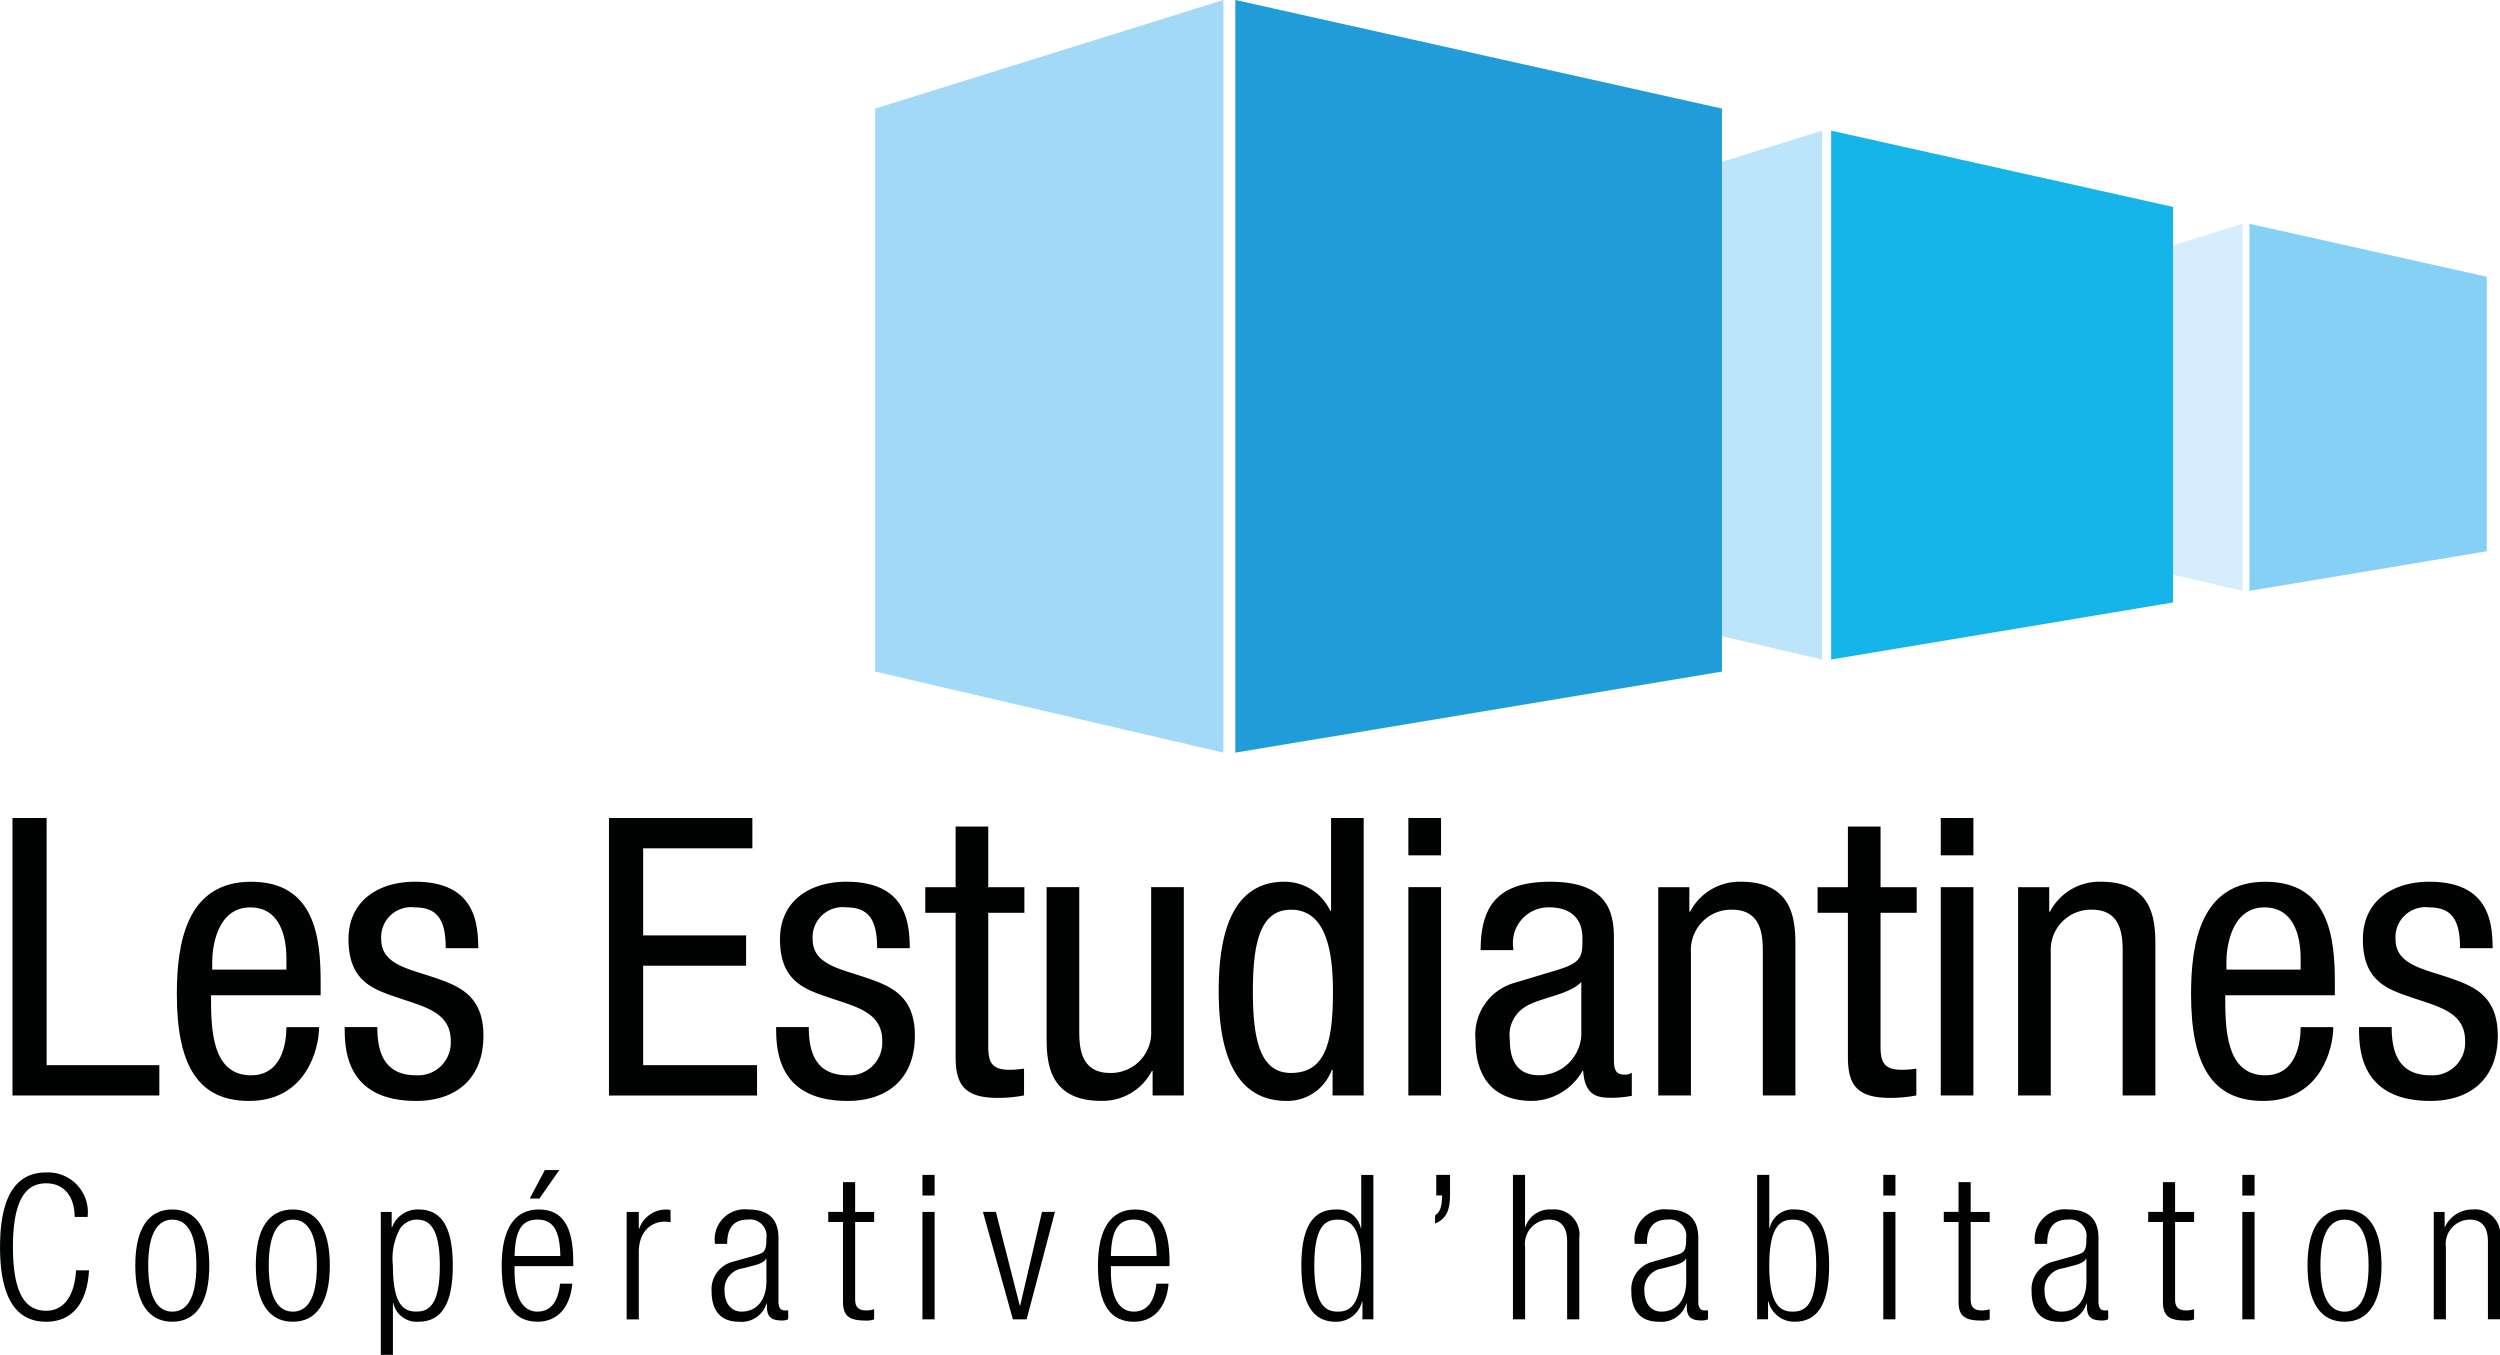 <svg xmlns="http://www.w3.org/2000/svg" width="163.417" height="88.563" viewBox="0 0 163.417 88.563">
  <g id="logo" transform="translate(-1.729 -1.702)">
    <g id="Groupe_1" data-name="Groupe 1" transform="translate(58.935 1.702)">
      <path id="Tracé_1" data-name="Tracé 1" d="M81.946,9.165V33.158l-11.1-2.588V12.625Z" transform="translate(7.431 5.464)" fill="#d5edfc"/>
      <path id="Tracé_2" data-name="Tracé 2" d="M76.74,9.165V33.158l15.511-2.588V12.625Z" transform="translate(13.094 5.464)" fill="#85d1f5"/>
      <path id="Tracé_3" data-name="Tracé 3" d="M70.325,6.059V40.628l-16-3.726V11.044Z" transform="translate(-8.426 2.482)" fill="#bce4fa"/>
      <path id="Tracé_4" data-name="Tracé 4" d="M53.678,1.7V50.9L30.912,45.6V8.8Z" transform="translate(-30.912 -1.702)" fill="#a2d9f7"/>
      <path id="Tracé_5" data-name="Tracé 5" d="M42.922,1.7V50.9l31.811-5.3V8.8Z" transform="translate(-19.38 -1.702)" fill="#209dd9"/>
      <path id="Tracé_6" data-name="Tracé 6" d="M62.791,6.059V40.628L85.14,36.9V11.044Z" transform="translate(-0.301 2.482)" fill="#15b5ea"/>
    </g>
    <g id="Groupe_4" data-name="Groupe 4" transform="translate(1.729 55.173)">
      <g id="Groupe_2" data-name="Groupe 2" transform="translate(0.813)">
        <path id="Tracé_7" data-name="Tracé 7" d="M2.144,28.98H4.379V45.136h7.367v1.982h-9.6V28.98Z" transform="translate(-2.144 -28.98)" fill="#010202"/>
        <path id="Tracé_8" data-name="Tracé 8" d="M9.861,38.523c0,2.084,0,5.234,2.617,5.234,2.033,0,2.311-2.135,2.311-3.15h2.135c0,1.449-.864,4.826-4.573,4.826-3.327,0-4.724-2.311-4.724-6.986,0-3.4.661-7.341,4.852-7.341,4.166,0,4.548,3.632,4.548,6.555v.864l-7.165,0Zm4.928-1.676v-.737c0-1.525-.482-3.328-2.362-3.328-2.235,0-2.489,2.744-2.489,3.556v.508h4.852Z" transform="translate(3.12 -26.939)" fill="#010202"/>
        <path id="Tracé_9" data-name="Tracé 9" d="M19.829,35.449c0-1.727-.457-2.668-2.007-2.668a1.961,1.961,0,0,0-2.209,2.084c0,1.6,1.676,1.905,3.352,2.464,1.651.559,3.328,1.143,3.328,3.836,0,2.87-1.854,4.267-4.395,4.267-4.624,0-4.675-3.428-4.675-4.826h2.133c0,1.651.457,3.15,2.54,3.15a2.135,2.135,0,0,0,2.26-2.26c0-1.829-1.676-2.209-3.328-2.77s-3.354-1.041-3.354-3.862c0-2.54,1.982-3.76,4.344-3.76,3.964,0,4.116,2.744,4.14,4.344Z" transform="translate(8.494 -26.939)" fill="#010202"/>
        <path id="Tracé_10" data-name="Tracé 10" d="M22.036,28.98H31.41v1.982H24.271v5.691H31v1.982H24.271v6.5h7.443V47.12H22.036V28.98Z" transform="translate(16.957 -28.98)" fill="#010202"/>
        <path id="Tracé_11" data-name="Tracé 11" d="M34.213,35.449c0-1.727-.457-2.668-2.007-2.668A1.961,1.961,0,0,0,30,34.865c0,1.6,1.676,1.905,3.354,2.464,1.651.559,3.328,1.143,3.328,3.836,0,2.87-1.854,4.267-4.395,4.267-4.624,0-4.675-3.428-4.675-4.826h2.135c0,1.651.457,3.15,2.54,3.15a2.135,2.135,0,0,0,2.26-2.26c0-1.829-1.676-2.209-3.328-2.77s-3.354-1.041-3.354-3.862c0-2.54,1.982-3.76,4.344-3.76,3.964,0,4.116,2.744,4.14,4.344Z" transform="translate(22.308 -26.939)" fill="#010202"/>
        <path id="Tracé_12" data-name="Tracé 12" d="M34.566,29.265H36.7v3.964h2.362V34.9H36.7v8.739c0,1.092.28,1.525,1.4,1.525a6.511,6.511,0,0,0,.939-.076v1.752A8.975,8.975,0,0,1,37.31,47c-2.209,0-2.744-.913-2.744-2.693V34.9H32.584V33.229h1.982V29.265Z" transform="translate(27.086 -28.706)" fill="#010202"/>
        <path id="Tracé_13" data-name="Tracé 13" d="M45.594,44.9H43.561V43.3h-.049a3.639,3.639,0,0,1-3.3,1.956c-3.581,0-3.581-2.717-3.581-4.318V31.286h2.135v9.4c0,1.041.076,2.744,2.007,2.744a2.628,2.628,0,0,0,2.693-2.744v-9.4H45.6l0,13.616Z" transform="translate(30.969 -26.766)" fill="#010202"/>
        <path id="Tracé_14" data-name="Tracé 14" d="M51.845,47.116H49.812V45.44h-.051a3.088,3.088,0,0,1-2.946,2.033c-3.227,0-4.446-2.87-4.446-7.163,0-2.846.457-7.165,4.293-7.165a3.3,3.3,0,0,1,3,1.905h.051V28.98h2.133V47.116Zm-4.752-1.472c2.362,0,2.744-2.235,2.744-5.334,0-2.642-.459-5.336-2.744-5.336-1.982,0-2.49,2.084-2.49,5.336S45.113,45.644,47.093,45.644Z" transform="translate(36.481 -28.98)" fill="#010202"/>
        <path id="Tracé_15" data-name="Tracé 15" d="M48.693,28.98h2.135v2.439H48.693Zm0,4.52h2.135V47.116H48.693Z" transform="translate(42.554 -28.98)" fill="#010202"/>
        <path id="Tracé_16" data-name="Tracé 16" d="M51.265,35.576c0-3.1,1.321-4.471,4.571-4.471,4.142,0,4.142,2.489,4.142,3.913v7.6c0,.559,0,1.092.661,1.092a.763.763,0,0,0,.508-.127V45.1a7.745,7.745,0,0,1-1.245.127c-.813,0-1.829,0-1.931-1.752H57.92a3.858,3.858,0,0,1-3.278,1.956c-2.54,0-3.709-1.523-3.709-3.964a3.525,3.525,0,0,1,2.566-3.76l2.87-.864c1.551-.482,1.551-.915,1.551-2.058,0-1.27-.763-2.007-2.186-2.007A2.326,2.326,0,0,0,53.4,35.449v.127Zm6.581,2.082c-.788.839-2.668,1.015-3.632,1.6a2.169,2.169,0,0,0-1.041,2.158c0,1.372.482,2.337,1.931,2.337a2.772,2.772,0,0,0,2.742-2.591v-3.5Z" transform="translate(44.706 -26.939)" fill="#010202"/>
        <path id="Tracé_17" data-name="Tracé 17" d="M57.026,31.461h2.033v1.6h.051a3.639,3.639,0,0,1,3.3-1.956c3.581,0,3.581,2.717,3.581,4.318v9.654H63.861v-9.4c0-1.041-.076-2.744-2.007-2.744a2.628,2.628,0,0,0-2.693,2.744v9.4H57.026V31.461Z" transform="translate(50.556 -26.94)" fill="#010202"/>
        <path id="Tracé_18" data-name="Tracé 18" d="M64.321,29.265h2.135v3.964h2.362V34.9H66.455v8.739c0,1.092.28,1.525,1.4,1.525a6.511,6.511,0,0,0,.939-.076v1.752A8.975,8.975,0,0,1,67.065,47c-2.209,0-2.744-.913-2.744-2.693V34.9H62.339V33.229h1.982V29.265Z" transform="translate(55.657 -28.706)" fill="#010202"/>
        <path id="Tracé_19" data-name="Tracé 19" d="M66.447,28.98H68.58v2.439H66.447Zm0,4.52H68.58V47.116H66.447Z" transform="translate(59.602 -28.98)" fill="#010202"/>
        <path id="Tracé_20" data-name="Tracé 20" d="M69.027,31.461H71.06v1.6h.051a3.639,3.639,0,0,1,3.3-1.956C78,31.1,78,33.821,78,35.422v9.654H75.86v-9.4c0-1.041-.076-2.744-2.007-2.744a2.628,2.628,0,0,0-2.693,2.744v9.4H69.025l0-13.616Z" transform="translate(62.078 -26.94)" fill="#010202"/>
        <path id="Tracé_21" data-name="Tracé 21" d="M77.028,38.523c0,2.084,0,5.234,2.617,5.234,2.033,0,2.311-2.135,2.311-3.15H84.09c0,1.449-.864,4.826-4.573,4.826-3.328,0-4.724-2.311-4.724-6.986,0-3.4.661-7.341,4.852-7.341,4.165,0,4.548,3.632,4.548,6.555v.864l-7.165,0Zm4.928-1.676v-.737c0-1.525-.482-3.328-2.362-3.328-2.237,0-2.49,2.744-2.49,3.556v.508h4.852Z" transform="translate(67.616 -26.939)" fill="#010202"/>
        <path id="Tracé_22" data-name="Tracé 22" d="M87,35.449c0-1.727-.457-2.668-2.007-2.668a1.961,1.961,0,0,0-2.209,2.084c0,1.6,1.676,1.905,3.354,2.464,1.651.559,3.328,1.143,3.328,3.836,0,2.87-1.854,4.267-4.395,4.267-4.624,0-4.675-3.428-4.675-4.826h2.135c0,1.651.457,3.15,2.54,3.15a2.135,2.135,0,0,0,2.26-2.26c0-1.829-1.676-2.209-3.328-2.77s-3.354-1.041-3.354-3.862c0-2.54,1.982-3.76,4.344-3.76,3.964,0,4.116,2.744,4.14,4.344Z" transform="translate(72.992 -26.939)" fill="#010202"/>
      </g>
      <g id="Groupe_3" data-name="Groupe 3" transform="translate(0 23.011)">
        <path id="Tracé_23" data-name="Tracé 23" d="M7.547,47.2c-.12,2.154-1.109,3.358-2.8,3.358-1.931,0-3.015-1.494-3.015-4.879S2.813,40.8,4.744,40.8a2.6,2.6,0,0,1,2.711,2.909H6.608c0-1.284-.649-2.2-1.864-2.2-1.349,0-2.168,1.109-2.168,4.166s.819,4.165,2.168,4.165c1.19,0,1.864-1.017,1.956-2.644h.847Z" transform="translate(-1.729 -40.642)" fill="#010202"/>
        <path id="Tracé_24" data-name="Tracé 24" d="M8.659,42.034c1.547,0,2.419,1.229,2.419,3.662s-.872,3.675-2.419,3.675S6.24,48.142,6.24,45.7,7.112,42.034,8.659,42.034Zm0,6.677c.886,0,1.574-.766,1.574-3.013s-.688-3-1.574-3-1.574.766-1.574,3S7.773,48.711,8.659,48.711Z" transform="translate(2.603 -39.456)" fill="#010202"/>
        <path id="Tracé_25" data-name="Tracé 25" d="M12.678,42.034c1.547,0,2.419,1.229,2.419,3.662s-.872,3.675-2.419,3.675-2.419-1.229-2.419-3.675S11.131,42.034,12.678,42.034Zm0,6.677c.886,0,1.574-.766,1.574-3.013s-.688-3-1.574-3-1.574.766-1.574,3S11.792,48.711,12.678,48.711Z" transform="translate(6.462 -39.456)" fill="#010202"/>
        <path id="Tracé_26" data-name="Tracé 26" d="M14.427,42.193h.714V43.2h.025A1.779,1.779,0,0,1,16.9,42.034c1.56,0,2.235,1.243,2.235,3.675s-.7,3.662-2.248,3.662a1.56,1.56,0,0,1-1.639-1.217h-.025v3.383h-.794l0-9.344Zm2.352.5a1.344,1.344,0,0,0-1.109.621,4.122,4.122,0,0,0-.449,2.393c0,2.591.727,3,1.533,3s1.533-.41,1.533-3C18.289,43.157,17.548,42.695,16.779,42.695Z" transform="translate(10.462 -39.456)" fill="#010202"/>
        <path id="Tracé_27" data-name="Tracé 27" d="M23.072,48.148c-.12,1.494-.939,2.486-2.26,2.486-1.48,0-2.354-1.031-2.354-3.675,0-2.433.872-3.662,2.419-3.662s2.26,1.07,2.26,3.411V47H19.3v.329c0,2.023.714,2.644,1.494,2.644.833,0,1.349-.594,1.48-1.825l.794,0Zm-.78-1.811c-.027-1.745-.516-2.38-1.494-2.38s-1.466.635-1.494,2.38Zm-.067-5.618-1.3,1.864h-.635l.992-1.864Z" transform="translate(14.335 -40.719)" fill="#010202"/>
        <path id="Tracé_28" data-name="Tracé 28" d="M22.625,42.193h.794v1.1h.027a1.858,1.858,0,0,1,1.772-1.257,1.048,1.048,0,0,1,.278.039v.794a2.077,2.077,0,0,0-.384-.039c-.872,0-1.692.635-1.692,2v4.389h-.794V42.193Z" transform="translate(18.336 -39.456)" fill="#010202"/>
        <path id="Tracé_29" data-name="Tracé 29" d="M25.681,44.282a1.962,1.962,0,0,1,2.168-2.248c1.454,0,1.982.753,1.982,1.864V48.05c0,.4.133.582.41.582h.225v.582a1.093,1.093,0,0,1-.37.078c-.621,0-1.017-.145-1.017-.872v-.239h-.025a1.714,1.714,0,0,1-1.811,1.19c-1.229,0-1.784-.766-1.784-1.982a1.852,1.852,0,0,1,1.415-1.945l1.494-.423c.555-.159.674-.292.674-1.109a1.077,1.077,0,0,0-1.217-1.217c-.939,0-1.349.568-1.349,1.586h-.794Zm3.358.964h-.025c-.078.237-.529.384-.847.463l-.661.173a1.368,1.368,0,0,0-1.2,1.454c0,.819.423,1.374,1.109,1.374.966,0,1.627-.727,1.627-1.982V45.247Z" transform="translate(21.056 -39.456)" fill="#010202"/>
        <path id="Tracé_30" data-name="Tracé 30" d="M30.312,43.728h-.964v-.661h.964V41.123h.794v1.945h1.243v.661H31.106v5.038c0,.555.237.741.753.741a1.689,1.689,0,0,0,.488-.078v.661a1.317,1.317,0,0,1-.555.078c-1.07,0-1.48-.292-1.48-1.229v-5.21Z" transform="translate(24.792 -40.331)" fill="#010202"/>
        <path id="Tracé_31" data-name="Tracé 31" d="M32.489,40.88h.794v1.349h-.794Zm0,2.421h.794v7.022h-.794Z" transform="translate(27.808 -40.564)" fill="#010202"/>
        <path id="Tracé_32" data-name="Tracé 32" d="M34.506,42.115h.847l1.56,6.122h.027l1.427-6.122h.847l-1.85,7.022h-.9Z" transform="translate(29.745 -39.379)" fill="#010202"/>
        <path id="Tracé_33" data-name="Tracé 33" d="M42.956,46.886c-.12,1.494-.939,2.486-2.26,2.486-1.48,0-2.354-1.031-2.354-3.675,0-2.433.872-3.662,2.419-3.662s2.26,1.07,2.26,3.411v.29H39.187v.329c0,2.023.714,2.644,1.494,2.644.833,0,1.349-.594,1.48-1.825l.8,0Zm-.78-1.811c-.027-1.745-.516-2.38-1.494-2.38s-1.466.635-1.494,2.38Z" transform="translate(33.428 -39.456)" fill="#010202"/>
        <path id="Tracé_34" data-name="Tracé 34" d="M49.118,49.156h-.027a1.733,1.733,0,0,1-1.719,1.323c-1.547,0-2.246-1.243-2.246-3.675s.7-3.662,2.246-3.662a1.562,1.562,0,0,1,1.641,1.217h.025V40.882h.794v9.439h-.714V49.156Zm-1.613.661c.806,0,1.533-.41,1.533-3.013s-.727-3-1.533-3-1.533.41-1.533,3S46.713,49.817,47.5,49.817Z" transform="translate(39.941 -40.562)" fill="#010202"/>
        <path id="Tracé_35" data-name="Tracé 35" d="M49.661,40.88h.9v1.349c0,.78-.159,1.521-.978,1.825v-.529c.343-.212.449-.582.463-1.3h-.384Z" transform="translate(44.222 -40.564)" fill="#010202"/>
        <path id="Tracé_36" data-name="Tracé 36" d="M52.179,40.88h.794v3.4H53a1.672,1.672,0,0,1,1.719-1.137,1.648,1.648,0,0,1,1.8,1.878v5.3h-.794V45.243c0-.964-.4-1.441-1.2-1.441a1.591,1.591,0,0,0-1.547,1.8v4.72h-.794V40.88Z" transform="translate(46.713 -40.564)" fill="#010202"/>
        <path id="Tracé_37" data-name="Tracé 37" d="M56.355,44.282a1.962,1.962,0,0,1,2.168-2.248c1.454,0,1.982.753,1.982,1.864V48.05c0,.4.133.582.41.582h.225v.582a1.093,1.093,0,0,1-.37.078c-.621,0-1.017-.145-1.017-.872v-.239h-.027a1.714,1.714,0,0,1-1.811,1.19c-1.229,0-1.786-.766-1.786-1.982a1.852,1.852,0,0,1,1.415-1.945l1.494-.423c.555-.159.674-.292.674-1.109a1.077,1.077,0,0,0-1.217-1.217c-.939,0-1.349.568-1.349,1.586h-.79Zm3.358.964h-.025c-.078.237-.529.384-.847.463l-.661.173a1.368,1.368,0,0,0-1.2,1.454c0,.819.423,1.374,1.111,1.374.964,0,1.625-.727,1.625-1.982Z" transform="translate(50.507 -39.456)" fill="#010202"/>
        <path id="Tracé_38" data-name="Tracé 38" d="M60.323,40.88h.794v3.477h.025a1.561,1.561,0,0,1,1.641-1.217c1.547,0,2.246,1.243,2.246,3.662s-.7,3.675-2.246,3.675a1.731,1.731,0,0,1-1.719-1.323h-.027v1.164h-.714V40.88Zm2.327,8.939c.794,0,1.533-.41,1.533-3.013s-.741-3-1.533-3-1.533.41-1.533,3S61.842,49.819,62.65,49.819Z" transform="translate(54.535 -40.564)" fill="#010202"/>
        <path id="Tracé_39" data-name="Tracé 39" d="M64.53,40.88h.794v1.349H64.53Zm0,2.421h.794v7.022H64.53Z" transform="translate(58.575 -40.564)" fill="#010202"/>
        <path id="Tracé_40" data-name="Tracé 40" d="M67.511,43.728h-.964v-.661h.964V41.123h.794v1.945h1.243v.661H68.305v5.038c0,.555.237.741.753.741a1.712,1.712,0,0,0,.49-.078v.661a1.323,1.323,0,0,1-.555.078c-1.07,0-1.48-.292-1.48-1.229l0-5.21Z" transform="translate(60.512 -40.331)" fill="#010202"/>
        <path id="Tracé_41" data-name="Tracé 41" d="M69.7,44.282a1.962,1.962,0,0,1,2.168-2.248c1.454,0,1.982.753,1.982,1.864V48.05c0,.4.133.582.41.582h.225v.582a1.093,1.093,0,0,1-.37.078c-.621,0-1.017-.145-1.017-.872v-.239h-.025a1.714,1.714,0,0,1-1.811,1.19c-1.229,0-1.784-.766-1.784-1.982a1.852,1.852,0,0,1,1.415-1.945l1.494-.423c.555-.159.674-.292.674-1.109a1.077,1.077,0,0,0-1.215-1.217c-.939,0-1.349.568-1.349,1.586h-.8Zm3.358.964h-.025c-.078.237-.529.384-.847.463l-.661.173a1.368,1.368,0,0,0-1.2,1.454c0,.819.423,1.374,1.109,1.374.966,0,1.627-.727,1.627-1.982V45.247Z" transform="translate(63.321 -39.456)" fill="#010202"/>
        <path id="Tracé_42" data-name="Tracé 42" d="M74.327,43.728h-.964v-.661h.964V41.123h.794v1.945h1.243v.661H75.121v5.038c0,.555.237.741.753.741a1.689,1.689,0,0,0,.488-.078v.661a1.317,1.317,0,0,1-.555.078c-1.07,0-1.48-.292-1.48-1.229v-5.21Z" transform="translate(67.057 -40.331)" fill="#010202"/>
        <path id="Tracé_43" data-name="Tracé 43" d="M76.5,40.88H77.3v1.349H76.5Zm0,2.421H77.3v7.022H76.5Z" transform="translate(70.074 -40.564)" fill="#010202"/>
        <path id="Tracé_44" data-name="Tracé 44" d="M81.095,42.034c1.547,0,2.419,1.229,2.419,3.662s-.872,3.675-2.419,3.675-2.419-1.229-2.419-3.675S79.548,42.034,81.095,42.034Zm0,6.677c.886,0,1.574-.766,1.574-3.013s-.688-3-1.574-3-1.574.766-1.574,3S80.209,48.711,81.095,48.711Z" transform="translate(72.158 -39.456)" fill="#010202"/>
        <path id="Tracé_45" data-name="Tracé 45" d="M82.886,42.193H83.6v.978h.025a1.97,1.97,0,0,1,1.8-1.137,1.648,1.648,0,0,1,1.8,1.878v5.3h-.794V44.137c0-.964-.4-1.441-1.2-1.441a1.591,1.591,0,0,0-1.547,1.8v4.72h-.794l0-7.022Z" transform="translate(76.197 -39.456)" fill="#010202"/>
      </g>
    </g>
  </g>
</svg>
